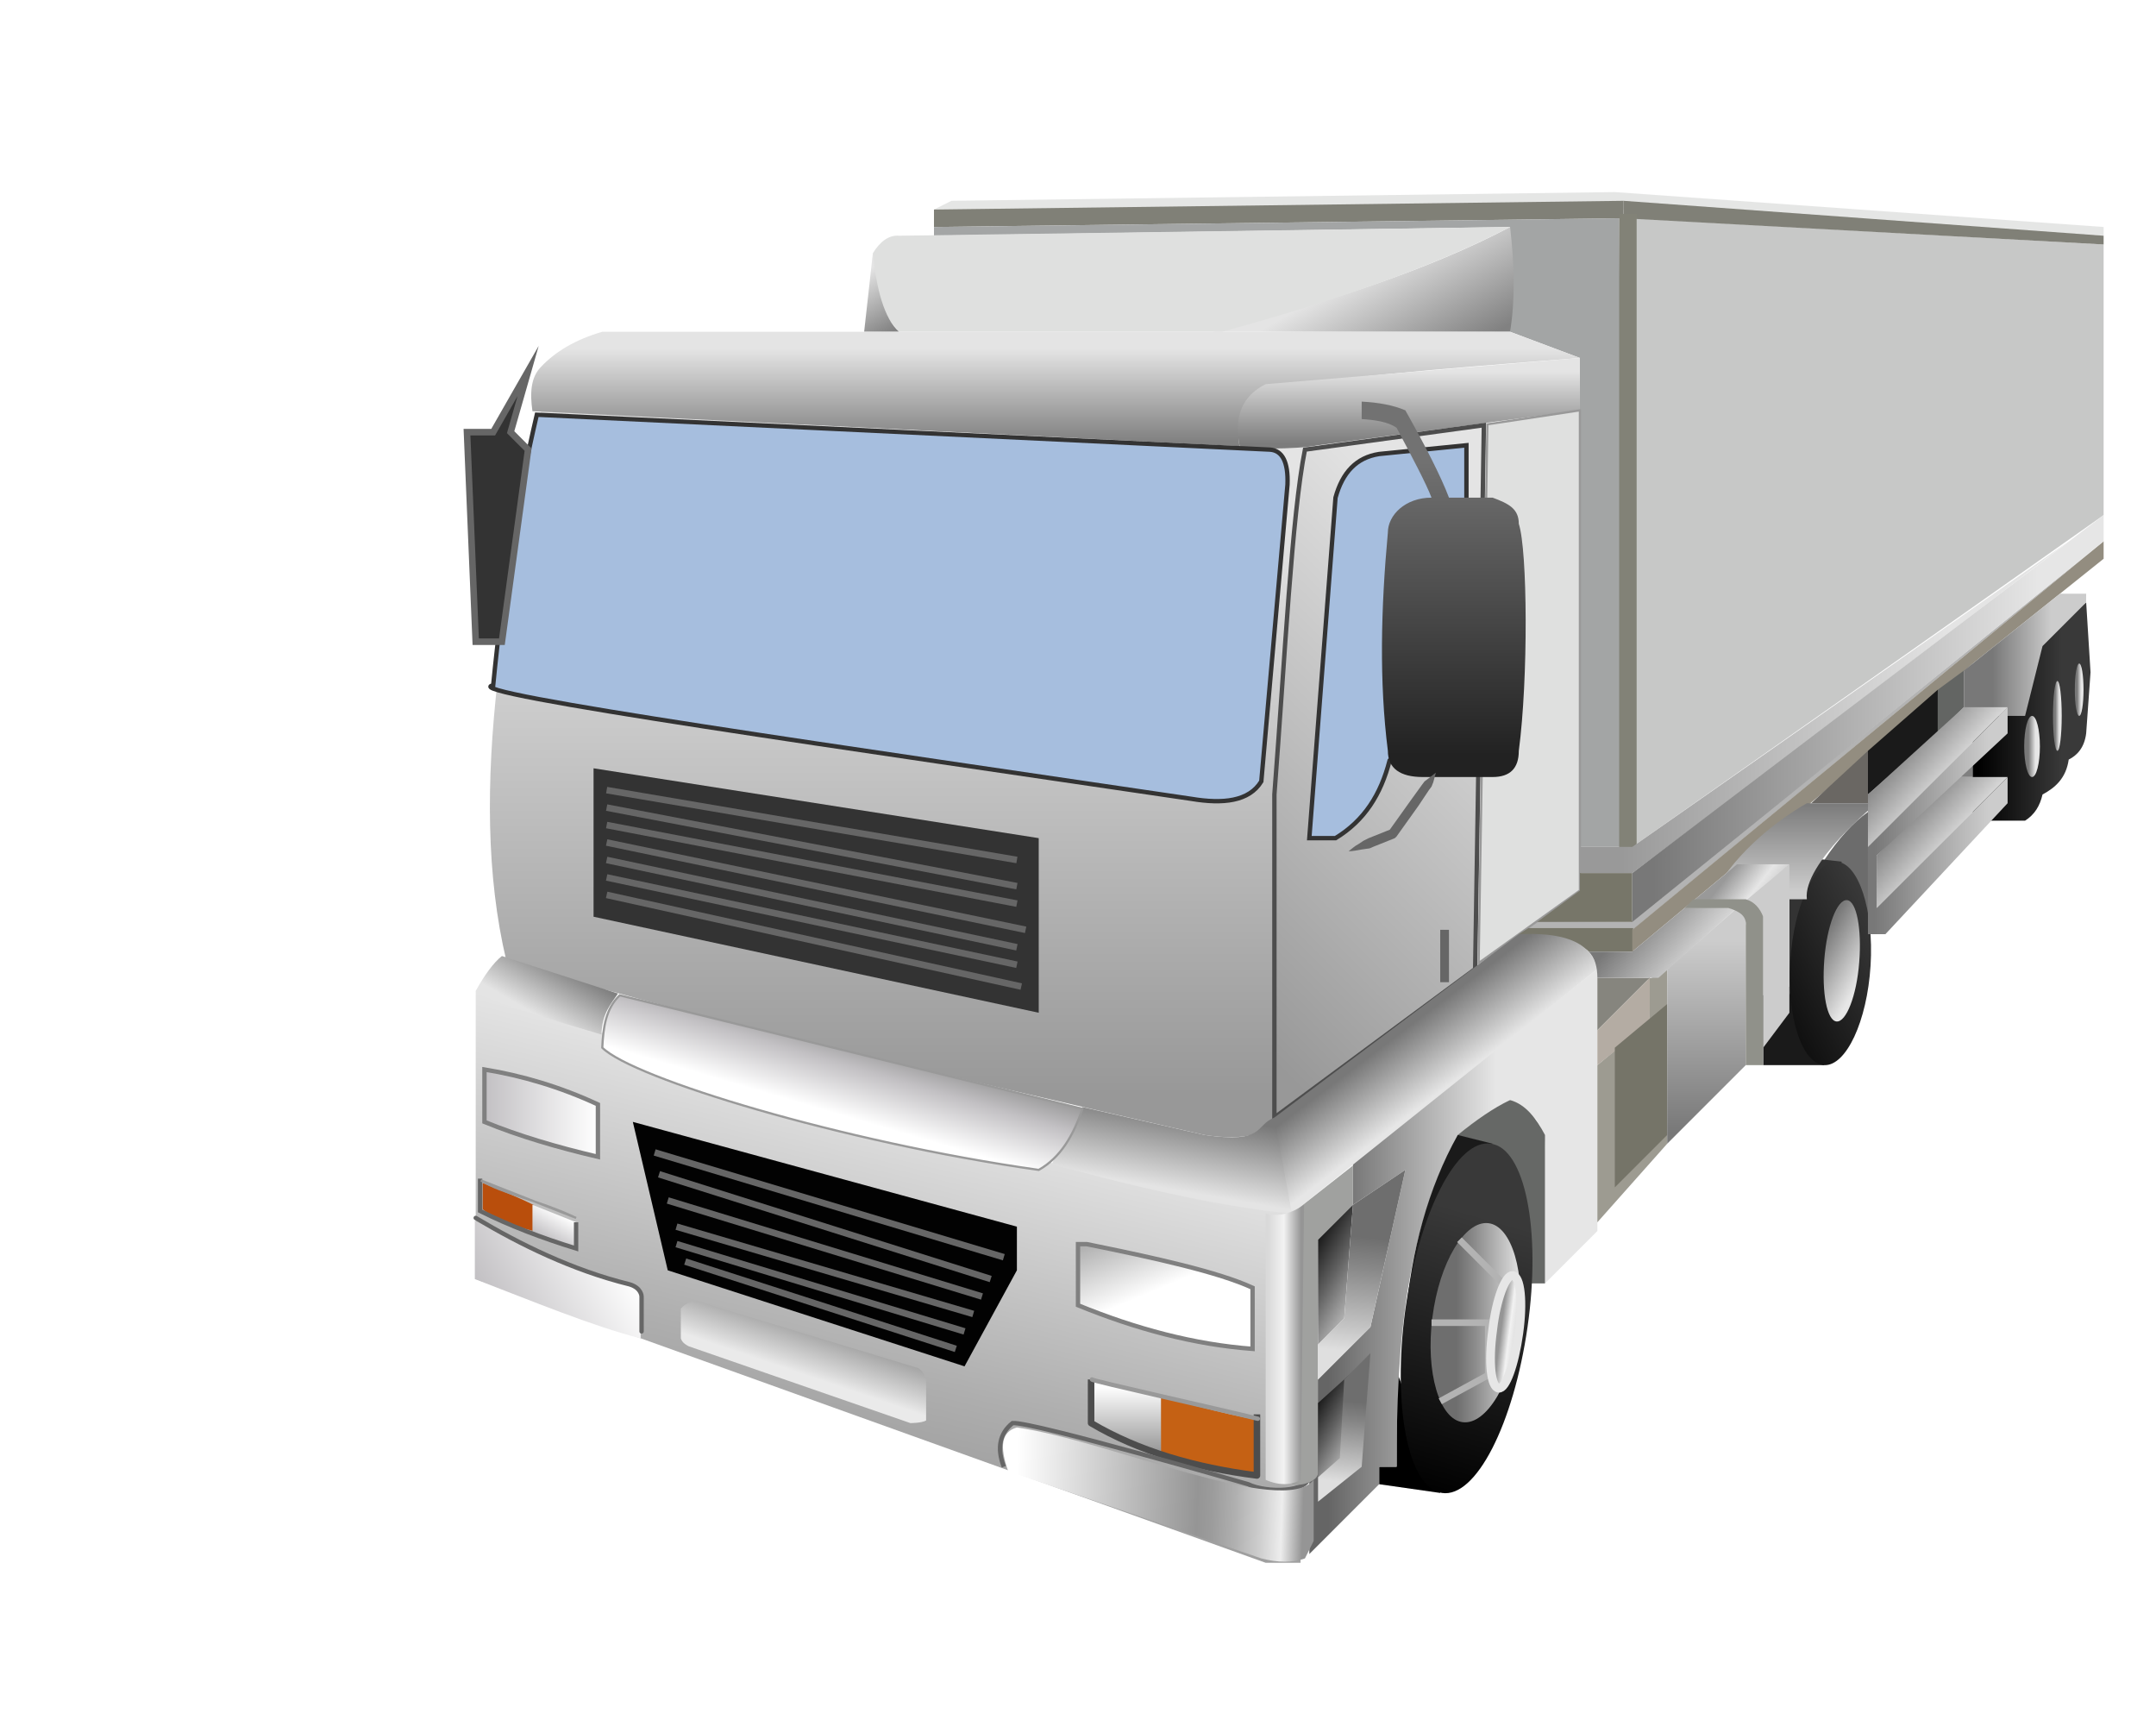 <?xml version="1.0" encoding="utf-8"?>
<!-- Generator: Adobe Illustrator 24.1.2, SVG Export Plug-In . SVG Version: 6.00 Build 0)  -->
<svg version="1.1" id="Слой_4" xmlns="http://www.w3.org/2000/svg" xmlns:xlink="http://www.w3.org/1999/xlink" x="0px" y="0px"
	 viewBox="0 0 247 197" style="enable-background:new 0 0 247 197;" xml:space="preserve">
<style type="text/css">
	.st0{fill:#C7C8C7;}
	.st1{fill:url(#SVGID_1_);}
	.st2{fill:#E5E6E5;}
	.st3{fill:#808077;}
	.st4{fill:#A3A5A5;}
	.st5{fill:url(#SVGID_2_);}
	.st6{fill:#DFE0DF;}
	.st7{fill:#B3B3B3;}
	.st8{fill:url(#SVGID_3_);}
	.st9{fill:url(#SVGID_4_);}
	.st10{fill:url(#SVGID_5_);}
	.st11{fill:url(#SVGID_6_);stroke:#4D4D4D;stroke-width:0.5;stroke-miterlimit:10;}
	.st12{fill:#A6BEDE;stroke:#333333;stroke-width:0.5;stroke-miterlimit:10;}
	.st13{fill:#DFE0DF;stroke:#999999;stroke-width:0.25;stroke-miterlimit:10;}
	.st14{fill:url(#SVGID_7_);}
	.st15{fill:#666666;}
	.st16{fill:none;stroke:#666666;stroke-miterlimit:10;}
	.st17{fill:#828277;}
	.st18{fill:#333333;}
	.st19{fill:none;stroke:#666666;stroke-width:0.75;stroke-miterlimit:10;}
	.st20{fill:#333333;stroke:#666666;stroke-width:0.75;stroke-miterlimit:10;}
	.st21{fill:url(#SVGID_8_);}
	.st22{fill:#777669;}
	.st23{fill:url(#SVGID_9_);}
	.st24{fill:url(#SVGID_10_);}
	.st25{fill:url(#SVGID_11_);stroke:#999999;stroke-width:0.25;stroke-miterlimit:10;}
	.st26{fill:url(#SVGID_12_);}
	.st27{fill:#020202;}
	.st28{fill:url(#SVGID_13_);}
	.st29{fill:url(#SVGID_14_);stroke:#808080;stroke-width:0.5;stroke-miterlimit:10;}
	.st30{fill:url(#SVGID_15_);stroke:#808080;stroke-width:0.5;stroke-miterlimit:10;}
	.st31{fill:#C56114;}
	.st32{fill:url(#SVGID_16_);}
	.st33{fill:none;stroke:#4D4D4D;stroke-width:0.75;stroke-linejoin:round;stroke-miterlimit:10;}
	.st34{fill:none;stroke:#999999;stroke-width:0.5;stroke-linecap:round;stroke-linejoin:round;stroke-miterlimit:10;}
	.st35{fill:#B94E0C;}
	.st36{fill:url(#SVGID_17_);}
	.st37{fill:none;stroke:#666666;stroke-width:0.5;stroke-miterlimit:10;}
	.st38{fill:none;stroke:#999999;stroke-width:0.25;stroke-miterlimit:10;}
	.st39{fill:url(#SVGID_18_);}
	.st40{fill:none;stroke:#666666;stroke-width:0.5;stroke-linecap:round;stroke-linejoin:round;stroke-miterlimit:10;}
	.st41{fill:url(#SVGID_19_);}
	.st42{fill:#938D80;}
	.st43{fill:url(#SVGID_20_);}
	.st44{fill:#A0A19F;}
	.st45{fill:#666866;}
	.st46{fill:url(#SVGID_21_);}
	.st47{fill:url(#SVGID_22_);}
	.st48{fill:url(#SVGID_23_);}
	.st49{fill:#1A1A1A;}
	.st50{fill:url(#SVGID_24_);}
	.st51{fill:url(#SVGID_25_);}
	.st52{fill:url(#SVGID_26_);}
	.st53{fill:url(#SVGID_27_);}
	.st54{fill:none;stroke:#B3B3B3;stroke-width:0.75;stroke-miterlimit:10;}
	.st55{fill:#9D9B91;}
	.st56{fill:url(#SVGID_28_);stroke:#E6E6E6;stroke-miterlimit:10;}
	.st57{fill:url(#SVGID_29_);}
	.st58{fill:url(#SVGID_30_);}
	.st59{fill:#808080;}
	.st60{fill:#86857E;}
	.st61{fill:#B4ACA3;}
	.st62{fill:#757468;}
	.st63{fill:#6A6763;}
	.st64{fill:#6C6C6C;}
	.st65{fill:url(#SVGID_31_);}
	.st66{fill:url(#SVGID_32_);}
	.st67{fill:url(#SVGID_33_);}
	.st68{fill:url(#SVGID_34_);}
	.st69{fill:#CCCCCC;}
	.st70{fill:url(#SVGID_35_);}
	.st71{fill:url(#SVGID_36_);}
	.st72{fill:#90918A;}
	.st73{fill:url(#SVGID_37_);}
	.st74{fill:url(#SVGID_38_);}
	.st75{fill:#636563;}
	.st76{fill:url(#SVGID_39_);}
	.st77{fill:url(#SVGID_40_);}
	.st78{fill:url(#SVGID_41_);}
	.st79{fill:url(#SVGID_42_);}
	.st80{fill:url(#SVGID_43_);}
	.st81{fill:url(#SVGID_44_);}
</style>
<polygon class="st0" points="187,97 187,25 241,28 241,59 "/>
<linearGradient id="SVGID_1_" gradientUnits="userSpaceOnUse" x1="103.055" y1="47" x2="103.055" y2="130.238">
	<stop  offset="0.151" style="stop-color:#E4E4E4"/>
	<stop  offset="0.941" style="stop-color:#989898"/>
</linearGradient>
<path class="st1" d="M57,78c-1.3,11.5-1.3,22.3,1,32c16.7,5.4,48.2,12.7,80,20c4.7,0.7,7.2-0.1,8-2c1.5-24.3-1-52.1,4-77
	c-6.2,0.8-54.5-2.3-88-4L57,78z"/>
<polygon class="st2" points="107,24 109,23 185,22 241,26 241,27 186,24 "/>
<polygon class="st3" points="186,25 241,28 241,27 186,23 "/>
<polygon class="st3" points="186,25 186,23 107,24 107,26 "/>
<polygon class="st4" points="186,97 181,97 181,48 175,48 181,47 181,41 173,38 173,26 107,27 107,26 185.5,25 "/>
<linearGradient id="SVGID_2_" gradientUnits="userSpaceOnUse" x1="154.348" y1="29.139" x2="162.848" y2="43.861">
	<stop  offset="0.151" style="stop-color:#E4E4E4"/>
	<stop  offset="0.955" style="stop-color:#818181"/>
</linearGradient>
<path class="st5" d="M139,38c13-3.3,24.7-7.1,34-12c0.5,4.3,0.6,8.3,0,12H139z"/>
<path class="st6" d="M103,27c-1.2-0.1-2.2,0.7-3,2c-0.2,2.9,0.4,6.2,3,9c10.7,0,23.4,0,37,0c12.8-3.5,24.2-7.4,33-12L103,27z"/>
<g>
	<polygon class="st7" points="175,105.5 187,105.6 186.7,105.7 241,62 187.3,106.3 187.2,106.4 187,106.4 175,106.5 	"/>
</g>
<linearGradient id="SVGID_3_" gradientUnits="userSpaceOnUse" x1="97.676" y1="30.341" x2="102.324" y2="38.391">
	<stop  offset="0.151" style="stop-color:#E4E4E4"/>
	<stop  offset="0.955" style="stop-color:#818181"/>
</linearGradient>
<path class="st8" d="M100,29l-1,9h4C101.3,36.5,100.4,33.1,100,29z"/>
<linearGradient id="SVGID_4_" gradientUnits="userSpaceOnUse" x1="120.925" y1="38" x2="120.925" y2="51.126">
	<stop  offset="0.151" style="stop-color:#E4E4E4"/>
	<stop  offset="0.955" style="stop-color:#818181"/>
</linearGradient>
<path class="st9" d="M142,51.1c-0.4-2.4,1-4.4,2-6.1c5.8-1.6,21.7-2.8,37-4l-8-3H69c-3.1,0.9-5.4,2.3-7,4c-1.2,1.2-1.3,3-1,5.1
	L142,51.1z"/>
<linearGradient id="SVGID_5_" gradientUnits="userSpaceOnUse" x1="161.408" y1="41" x2="161.408" y2="51.39">
	<stop  offset="0.151" style="stop-color:#E4E4E4"/>
	<stop  offset="0.941" style="stop-color:#7C7C7C"/>
</linearGradient>
<path class="st10" d="M181,47v-6l-36,3c-2.8,1.4-3.6,3.8-3,7c-0.2,0.5,6.7,0.5,9,0L181,47z"/>
<linearGradient id="SVGID_6_" gradientUnits="userSpaceOnUse" x1="180.9" y1="59.6" x2="129.25" y2="111.25">
	<stop  offset="0.151" style="stop-color:#E4E4E4"/>
	<stop  offset="0.941" style="stop-color:#989898"/>
</linearGradient>
<path class="st11" d="M149.5,51.5l20.5-2.8l-1,62.3l-23,17V91C147.2,75.4,148,59,149.5,51.5z"/>
<path class="st12" d="M168,51l-10,1c-2.6,0.4-4.2,2.1-5,5l-3,39h3c3.3-2,5.2-5,6.2-8.9L168,79V51z"/>
<polygon class="st13" points="170.4,48.6 181,47 181,102 169.4,110.3 "/>
<linearGradient id="SVGID_7_" gradientUnits="userSpaceOnUse" x1="165.386" y1="46" x2="165.386" y2="89">
	<stop  offset="0.151" style="stop-color:#727272"/>
	<stop  offset="0.941" style="stop-color:#222222"/>
</linearGradient>
<path class="st14" d="M156,46c1.9,0.1,3.6,0.4,5,1c2.2,3.9,4.1,7.6,5,10h5c1.9,0.7,3,1.3,3,3c1,3,1.1,17.7,0,26c0,2-1,3-3,3h-8
	c-2.6,0-4-1-4-3c-1-7.9-0.8-16.3,0-25c0-2,2-4,5-4c-0.6-1.6-2.3-4.8-4-8c-1-0.7-2.5-0.9-4-1V46z"/>
<path class="st12" d="M56.5,78.5c-4.6,0.8,42.2,7.4,80,13c3.6,0.6,6.6,0.3,8-2l3-34c0.1-2.6-0.6-3.9-2-4l-84-4
	C59.3,56.9,57.6,67.2,56.5,78.5z"/>
<g>
	<path class="st15" d="M154.5,97.5c0.4-0.3,0.7-0.6,1.1-0.8l0.6-0.4c0.2-0.1,0.4-0.2,0.6-0.3l2.5-1l-0.2,0.2l2.5-3.5l1.3-1.8
		l0.3-0.4l0.4-0.3c0.3-0.2,0.6-0.5,0.9-0.7c-0.1,0.4-0.2,0.7-0.3,1.1l-0.2,0.5l-0.3,0.4l-1.2,1.8l-2.5,3.5l-0.1,0.1l-0.1,0.1l-2.5,1
		c-0.2,0.1-0.4,0.2-0.6,0.2l-0.7,0.1C155.4,97.4,155,97.5,154.5,97.5z"/>
</g>
<line class="st16" x1="165.5" y1="106.5" x2="165.5" y2="112.5"/>
<polyline class="st17" points="185.5,25.5 185.5,97.5 187.5,97.5 187.5,24.5 185.5,24.5 "/>
<polygon class="st18" points="68,105 119,116 119,96 68,88 "/>
<line class="st19" x1="69.5" y1="102.5" x2="117" y2="113"/>
<line class="st19" x1="69.5" y1="100.5" x2="116.5" y2="110.5"/>
<line class="st19" x1="69.5" y1="98.5" x2="116.5" y2="108.5"/>
<line class="st19" x1="69.5" y1="96.5" x2="117.5" y2="106.5"/>
<line class="st19" x1="69.5" y1="94.5" x2="116.5" y2="103.5"/>
<line class="st19" x1="69.5" y1="92.5" x2="116.5" y2="101.5"/>
<line class="st19" x1="69.5" y1="90.5" x2="116.5" y2="98.5"/>
<polygon class="st20" points="60.5,42.5 58.5,49.5 60.5,51.5 57.5,73.5 54.5,73.5 53.5,49.5 56.5,49.5 "/>
<linearGradient id="SVGID_8_" gradientUnits="userSpaceOnUse" x1="237" y1="81" x2="181" y2="81">
	<stop  offset="0.243" style="stop-color:#E4E4E4"/>
	<stop  offset="0.914" style="stop-color:#999999"/>
</linearGradient>
<polygon class="st21" points="181,97 187,97 237,62 201,89.5 187,100 181,100 "/>
<polygon class="st22" points="181,100 187,100 187,105.6 176.1,105.6 181,102 "/>
<path class="st22" d="M175.1,106.3l12,0v2.7H182c-0.9-1.1-5.6-1.6-8-2L175.1,106.3z"/>
<linearGradient id="SVGID_9_" gradientUnits="userSpaceOnUse" x1="110.486" y1="110.071" x2="90.721" y2="191.927">
	<stop  offset="1.968925e-02" style="stop-color:#FFFFFF"/>
	<stop  offset="0.134" style="stop-color:#EDEDED"/>
	<stop  offset="0.572" style="stop-color:#AEAEAE"/>
	<stop  offset="0.78" style="stop-color:#959595"/>
</linearGradient>
<polygon class="st23" points="54.5,113.5 54.5,146.5 145,179 149,179 148.5,138.5 121.5,133.5 69.5,118.5 "/>
<linearGradient id="SVGID_10_" gradientUnits="userSpaceOnUse" x1="133.654" y1="141.135" x2="137.133" y2="121.145">
	<stop  offset="0.243" style="stop-color:#E4E4E4"/>
	<stop  offset="0.688" style="stop-color:#787878"/>
</linearGradient>
<path class="st24" d="M124,126.8l14,3.2c7,1,5.7-1.1,8-2c2,3.2,4.2,8.9,2,11c-6.8-0.6-17-2.7-27.5-5.7L124,126.8z"/>
<linearGradient id="SVGID_11_" gradientUnits="userSpaceOnUse" x1="93.472" y1="132.871" x2="99.113" y2="113.683">
	<stop  offset="0.288" style="stop-color:#FFFFFF"/>
	<stop  offset="0.57" style="stop-color:#C2C0C3"/>
	<stop  offset="0.736" style="stop-color:#959595"/>
</linearGradient>
<path class="st25" d="M71,114c-1.6,1.5-1.9,3.7-2,6c3.5,3.5,27.4,10.8,50,14c2.5-1.4,4-4,5-7L71,114z"/>
<linearGradient id="SVGID_12_" gradientUnits="userSpaceOnUse" x1="60.933" y1="117.329" x2="64.928" y2="110.41">
	<stop  offset="0.151" style="stop-color:#E4E4E4"/>
	<stop  offset="0.955" style="stop-color:#818181"/>
</linearGradient>
<path class="st26" d="M57.5,109.5c-1,0.8-2,2.2-3,4c0.5,0.9,8.1,3.1,14.4,5c0.1-2.5,1.1-3.5,1.9-4.7L57.5,109.5z"/>
<polygon class="st27" points="72.5,128.5 116.5,140.5 116.5,145.5 110.5,156.5 76.5,145.5 "/>
<line class="st19" x1="75" y1="132" x2="115" y2="144"/>
<line class="st19" x1="75.5" y1="134.5" x2="113.5" y2="146.5"/>
<polygon points="165,171 158,170 158,168 160,168 160,157 "/>
<linearGradient id="SVGID_13_" gradientUnits="userSpaceOnUse" x1="183" y1="144.5" x2="150" y2="144.5">
	<stop  offset="0.352" style="stop-color:#E6E6E6"/>
	<stop  offset="0.935" style="stop-color:#656565"/>
</linearGradient>
<path class="st28" d="M150,178l8-8v-2h2c0-14,1-26.8,7-38l6-4c2.5,1.2,4.2,2.9,4,6v15l6-6v-30l-28,22v5l6-4l-4,18l-7,7v11v1v6V178z"
	/>
<line class="st19" x1="76.5" y1="137.5" x2="112.5" y2="148.5"/>
<line class="st19" x1="77.5" y1="140.5" x2="111.5" y2="150.5"/>
<line class="st19" x1="77.5" y1="142.5" x2="110.5" y2="152.5"/>
<line class="st19" x1="78.5" y1="144.5" x2="109.5" y2="154.5"/>
<linearGradient id="SVGID_14_" gradientUnits="userSpaceOnUse" x1="68.5" y1="127.5" x2="55.5" y2="127.5">
	<stop  offset="0" style="stop-color:#FFFFFF"/>
	<stop  offset="1" style="stop-color:#C2C0C3"/>
	<stop  offset="1" style="stop-color:#959595"/>
</linearGradient>
<path class="st29" d="M55.5,122.5c4.3,0.7,8.7,2,13,4v6c-4.7-1.1-9.1-2.4-13-4V122.5z"/>
<linearGradient id="SVGID_15_" gradientUnits="userSpaceOnUse" x1="133.542" y1="148.601" x2="129.029" y2="137.772">
	<stop  offset="0.101" style="stop-color:#FFFFFF"/>
	<stop  offset="1" style="stop-color:#959595"/>
	<stop  offset="1" style="stop-color:#C2C0C3"/>
</linearGradient>
<path class="st30" d="M124.5,142.5c7.9,1.6,15.1,3.2,19,5v7c-6.7-0.5-13.4-2.3-20-5v-7H124.5z"/>
<path class="st31" d="M133,160v6.3c3,1.4,7.2,2,11,2.7v-6.4C140.9,162.2,132.9,159.9,133,160z"/>
<linearGradient id="SVGID_16_" gradientUnits="userSpaceOnUse" x1="129" y1="157.978" x2="129" y2="166.5">
	<stop  offset="0.101" style="stop-color:#FFFFFF"/>
	<stop  offset="1" style="stop-color:#959595"/>
	<stop  offset="1" style="stop-color:#C2C0C3"/>
</linearGradient>
<path class="st32" d="M125,158c0,0.5,0,5,0,5c2.2,1.1,5,2.6,8,3.5V160C129.9,159.5,125,157.8,125,158z"/>
<path class="st33" d="M125,158v5c5.4,3.2,11.9,5.1,19,6v-7"/>
<path class="st34" d="M125.1,158c-0.3,0.1,15,3.5,19,4.5"/>
<path class="st35" d="M55.3,135.5v3c1.3,1.1,3.5,1.9,5.8,2.5v-3C59.1,137,57,136.2,55.3,135.5z"/>
<linearGradient id="SVGID_17_" gradientUnits="userSpaceOnUse" x1="64.341" y1="139.042" x2="62.658" y2="141.958">
	<stop  offset="0" style="stop-color:#FFFFFF"/>
	<stop  offset="1" style="stop-color:#C2C0C3"/>
	<stop  offset="1" style="stop-color:#959595"/>
</linearGradient>
<polygon class="st36" points="61,138 66,140 66,143 61,141 "/>
<path class="st37" d="M55,135v3.7c3.4,1.7,7.1,3.1,11,4.3v-3"/>
<path class="st38" d="M55.1,135.2c2.4,1.5,6.7,2.3,10.9,4.3L55.1,135.2z"/>
<linearGradient id="SVGID_18_" gradientUnits="userSpaceOnUse" x1="70.527" y1="142.724" x2="56.797" y2="150.651">
	<stop  offset="0" style="stop-color:#FFFFFF"/>
	<stop  offset="1" style="stop-color:#C2C0C3"/>
	<stop  offset="1" style="stop-color:#959595"/>
</linearGradient>
<path class="st39" d="M54.4,139.8c5.7,3,11.7,5.4,19,7.9v5.6c-5.5-1.4-12.5-4.3-19-6.8V139.8z"/>
<path class="st40" d="M54.5,139.5c5,3,11.1,6,17.6,7.6c1.4,0.4,1.4,1.4,1.4,1.4v4"/>
<linearGradient id="SVGID_19_" gradientUnits="userSpaceOnUse" x1="169.768" y1="130.294" x2="157.596" y2="114.232">
	<stop  offset="0.352" style="stop-color:#E6E6E6"/>
	<stop  offset="0.754" style="stop-color:#787878"/>
</linearGradient>
<path class="st41" d="M146,128l2,11l35-28c-0.8-3.4-4.4-4.2-9-4L146,128z"/>
<path class="st37" d="M115,168c-0.8-2.1-0.5-3.8,1-5c2.2-0.2,27,7,27,7c2,1,7,1,7-1"/>
<polygon class="st42" points="187,106.5 187,109 211,89 214.3,86.1 226,76 241,64 241,62 "/>
<linearGradient id="SVGID_20_" gradientUnits="userSpaceOnUse" x1="113.787" y1="170.6" x2="149.517" y2="171.768">
	<stop  offset="7.412493e-02" style="stop-color:#FFFFFF"/>
	<stop  offset="0.655" style="stop-color:#959595"/>
	<stop  offset="0.705" style="stop-color:#9C9C9C"/>
	<stop  offset="0.775" style="stop-color:#AFAFAF"/>
	<stop  offset="0.859" style="stop-color:#CECECE"/>
	<stop  offset="0.927" style="stop-color:#EDEDED"/>
	<stop  offset="0.995" style="stop-color:#959595"/>
</linearGradient>
<path class="st43" d="M115.5,168.5l29,10c1.9,0.5,3.6,0.5,5,0l1-2v-7c-3.5,4.4-23.5-4.5-34-6C114.7,164,114.5,165.7,115.5,168.5z"/>
<path class="st44" d="M148,170c0.9,0.3,3-0.3,3-1.3s0-26.7,0-26.7l4-4v-4.5l-7,5.5V170z"/>
<path class="st45" d="M167,130c2.1-1.7,4.1-3.1,6-4c1.8,0.5,3,2.1,4,4v17h-2L167,130z"/>
<linearGradient id="SVGID_21_" gradientUnits="userSpaceOnUse" x1="145" y1="154" x2="150.955" y2="154">
	<stop  offset="3.910615e-02" style="stop-color:#D9D9D9"/>
	<stop  offset="0.351" style="stop-color:#F2F2F2"/>
	<stop  offset="0.683" style="stop-color:#959595"/>
</linearGradient>
<path class="st46" d="M149.4,138l-0.4,31.5c-1,0.6-2.4,0.7-4,0V139C146.5,139.4,147.9,139,149.4,138z"/>
<linearGradient id="SVGID_22_" gradientUnits="userSpaceOnUse" x1="158.302" y1="149.061" x2="146.101" y2="142.017">
	<stop  offset="1.968925e-02" style="stop-color:#EAEAEA"/>
	<stop  offset="0.123" style="stop-color:#C8C8C8"/>
	<stop  offset="0.448" style="stop-color:#626262"/>
	<stop  offset="0.674" style="stop-color:#222222"/>
	<stop  offset="0.78" style="stop-color:#090909"/>
</linearGradient>
<polygon class="st47" points="151,142 155,138 154,151 151,154 "/>
<linearGradient id="SVGID_23_" gradientUnits="userSpaceOnUse" x1="154.863" y1="155.194" x2="156.806" y2="136.069">
	<stop  offset="1.968925e-02" style="stop-color:#DFDFDF"/>
	<stop  offset="0.155" style="stop-color:#C6C6C6"/>
	<stop  offset="0.529" style="stop-color:#878787"/>
	<stop  offset="0.706" style="stop-color:#6E6E6E"/>
</linearGradient>
<polygon class="st48" points="151,158 157,152 161,134 155,138 154,151 151,154 "/>
<path class="st49" d="M167,130l4,1c-4.1,4.8-7.9,11.7-10,20C161.7,143.2,163.6,136.1,167,130z"/>
<linearGradient id="SVGID_24_" gradientUnits="userSpaceOnUse" x1="174.387" y1="128.918" x2="161.533" y2="173.346">
	<stop  offset="0.243" style="stop-color:#393939"/>
	<stop  offset="0.948" style="stop-color:#000000"/>
</linearGradient>
<path class="st50" d="M175,152c-1.6,11.1-5.9,19.6-9.8,19s-5.7-9.9-4.2-21c1.6-11.1,5.9-19.6,9.8-19
	C174.7,131.5,176.6,140.9,175,152z"/>
<linearGradient id="SVGID_25_" gradientUnits="userSpaceOnUse" x1="174.169" y1="151.5" x2="163.831" y2="151.5">
	<stop  offset="1.968925e-02" style="stop-color:#DFDFDF"/>
	<stop  offset="0.155" style="stop-color:#C6C6C6"/>
	<stop  offset="0.529" style="stop-color:#878787"/>
	<stop  offset="0.706" style="stop-color:#6E6E6E"/>
</linearGradient>
<path class="st51" d="M174,152.1c-0.8,6.3-3.7,11.1-6.4,10.8c-2.7-0.3-4.3-5.7-3.5-12c0.8-6.3,3.7-11.1,6.4-10.8
	C173.2,140.4,174.8,145.8,174,152.1z"/>
<linearGradient id="SVGID_26_" gradientUnits="userSpaceOnUse" x1="157.493" y1="165.651" x2="147.446" y2="159.85">
	<stop  offset="1.968925e-02" style="stop-color:#EAEAEA"/>
	<stop  offset="0.123" style="stop-color:#C8C8C8"/>
	<stop  offset="0.448" style="stop-color:#626262"/>
	<stop  offset="0.674" style="stop-color:#222222"/>
	<stop  offset="0.78" style="stop-color:#090909"/>
</linearGradient>
<polygon class="st52" points="151,160.7 155.1,157 154.1,167 151,169.2 "/>
<linearGradient id="SVGID_27_" gradientUnits="userSpaceOnUse" x1="153.357" y1="169.988" x2="154.725" y2="156.525">
	<stop  offset="1.968925e-02" style="stop-color:#DFDFDF"/>
	<stop  offset="0.155" style="stop-color:#C6C6C6"/>
	<stop  offset="0.529" style="stop-color:#878787"/>
	<stop  offset="0.706" style="stop-color:#6E6E6E"/>
</linearGradient>
<polygon class="st53" points="151,172 156,168 157,155 154,158 153.5,167 151,169.2 "/>
<line class="st54" x1="167.2" y1="142" x2="172.2" y2="147"/>
<polyline class="st54" points="164,151.5 170.5,151.5 170.5,157.5 165,160.5 "/>
<path class="st55" d="M183,140l8-9v-20c0.1-0.3-1.9,1.3-2,1c-0.4-0.9,0,5,0,5l-6,5V140z"/>
<linearGradient id="SVGID_28_" gradientUnits="userSpaceOnUse" x1="174.676" y1="129.19" x2="171.676" y2="129.19" gradientTransform="matrix(0.992 0.126 -0.126 0.992 16.975 2.527)">
	<stop  offset="3.910615e-02" style="stop-color:#D9D9D9"/>
	<stop  offset="0.351" style="stop-color:#F2F2F2"/>
	<stop  offset="0.683" style="stop-color:#959595"/>
</linearGradient>
<path class="st56" d="M174,152.7c0.5-3.6,0.2-6.5-0.7-6.6c-0.8-0.1-1.9,2.7-2.3,6.3c-0.5,3.6-0.2,6.5,0.7,6.6
	C172.5,159.1,173.5,156.3,174,152.7z"/>
<linearGradient id="SVGID_29_" gradientUnits="userSpaceOnUse" x1="89.641" y1="163.238" x2="96.586" y2="142.816">
	<stop  offset="0.291" style="stop-color:#EAEAEA"/>
	<stop  offset="0.347" style="stop-color:#D8D8D8"/>
	<stop  offset="0.56" style="stop-color:#999999"/>
	<stop  offset="0.661" style="stop-color:#808080"/>
</linearGradient>
<path class="st57" d="M78,153.3v-3.4c0.4-0.5,1-0.8,1.8-0.9l25.4,7.7c0.6,0.4,0.9,1,0.9,1.7v4.3c-0.5,0.3-1.8,0.3-1.8,0.3l-25.4-8.8
	C78.3,153.9,78.1,153.6,78,153.3z"/>
<linearGradient id="SVGID_30_" gradientUnits="userSpaceOnUse" x1="241" y1="82.31" x2="187" y2="82.31">
	<stop  offset="0.139" style="stop-color:#E6E6E6"/>
	<stop  offset="0.955" style="stop-color:#787878"/>
</linearGradient>
<polygon class="st58" points="187,105.6 187,100 241,59 241,62 "/>
<polygon class="st59" points="224.6,89 226,87 226,89 "/>
<polygon class="st60" points="183,112 189,112 183,118 "/>
<polygon class="st61" points="183,118 189,112 189,117 185,120.4 183,122 "/>
<polygon class="st49" points="209,122 202,122 202,114 205,113 "/>
<polygon class="st62" points="191,115 185,120 185,136 191,130 "/>
<polygon class="st63" points="207.5,92 214,86 214,92 "/>
<path class="st64" d="M209,98.5l5,8.5V93C212.3,94.2,210.6,96.1,209,98.5z"/>
<polygon class="st18" points="205,114 211,98.7 205,98 "/>
<linearGradient id="SVGID_31_" gradientUnits="userSpaceOnUse" x1="216.292" y1="92.415" x2="192.638" y2="106.071" gradientTransform="matrix(1.03 6.298445e-02 -6.186612e-02 1.012 5.141 -2.918)">
	<stop  offset="0.243" style="stop-color:#393939"/>
	<stop  offset="0.948" style="stop-color:#000000"/>
</linearGradient>
<path class="st65" d="M214.3,110.6c-0.4,6.4-2.8,11.5-5.3,11.4c-2.6-0.2-4.3-5.5-3.9-11.9s2.8-11.5,5.3-11.4
	S214.7,104.2,214.3,110.6z"/>
<linearGradient id="SVGID_32_" gradientUnits="userSpaceOnUse" x1="195.5" y1="104" x2="195.5" y2="131">
	<stop  offset="0.139" style="stop-color:#CCCCCC"/>
	<stop  offset="0.955" style="stop-color:#787878"/>
</linearGradient>
<polygon class="st66" points="200,122 200,104 199,104 191,111 191,131 "/>
<linearGradient id="SVGID_33_" gradientUnits="userSpaceOnUse" x1="217.552" y1="97.593" x2="205.238" y2="91.914" gradientTransform="matrix(0.993 8.265765e-02 -8.294345e-02 0.997 8.893 -1.829)">
	<stop  offset="0.286" style="stop-color:#E6E6E6"/>
	<stop  offset="0.733" style="stop-color:#787878"/>
</linearGradient>
<path class="st67" d="M213,110.2c-0.3,3.9-1.5,6.9-2.6,6.8s-1.7-3.3-1.4-7.1c0.3-3.9,1.5-6.9,2.6-6.8S213.3,106.4,213,110.2z"/>
<linearGradient id="SVGID_34_" gradientUnits="userSpaceOnUse" x1="205.5" y1="108.278" x2="205.5" y2="86.653">
	<stop  offset="0.286" style="stop-color:#CCCCCC"/>
	<stop  offset="0.767" style="stop-color:#787878"/>
</linearGradient>
<path class="st68" d="M201,103h6c-0.5-4.1,8-11,8-11h-8c-4,2.3-8.8,6.3-11,11H201z"/>
<polygon class="st69" points="200,103 205,99 205,116 202,120 202,105 "/>
<linearGradient id="SVGID_35_" gradientUnits="userSpaceOnUse" x1="196.278" y1="112.432" x2="183.259" y2="101.5">
	<stop  offset="0.116" style="stop-color:#E6E6E6"/>
	<stop  offset="0.69" style="stop-color:#787878"/>
</linearGradient>
<path class="st70" d="M182,109h5l6-5h6l-9,8h-7C183,110.7,182.7,109.7,182,109z"/>
<linearGradient id="SVGID_36_" gradientUnits="userSpaceOnUse" x1="203.331" y1="104.86" x2="195.169" y2="98.528">
	<stop  offset="0" style="stop-color:#B3B3B3"/>
	<stop  offset="0.351" style="stop-color:#E6E6E6"/>
	<stop  offset="0.683" style="stop-color:#999999"/>
</linearGradient>
<polygon class="st71" points="193,104 199,99 205,99 199,104 "/>
<path class="st72" d="M194,103h6c1,0.3,1.6,1,2,2v17h-2v-16c0.1-1-0.6-1.6-2-2h-5L194,103z"/>
<linearGradient id="SVGID_37_" gradientUnits="userSpaceOnUse" x1="239.5" y1="81.5" x2="226" y2="81.5">
	<stop  offset="0.243" style="stop-color:#393939"/>
	<stop  offset="0.948" style="stop-color:#000000"/>
</linearGradient>
<path class="st73" d="M226,94h6c1.1-0.7,1.7-1.7,2-3c1.5-0.8,2.7-1.9,3-4c1-0.5,1.8-1.4,2-3l0.5-7l-0.5-8l-13,9V94z"/>
<linearGradient id="SVGID_38_" gradientUnits="userSpaceOnUse" x1="239" y1="75" x2="225" y2="75">
	<stop  offset="0.286" style="stop-color:#CCCCCC"/>
	<stop  offset="0.767" style="stop-color:#787878"/>
</linearGradient>
<polygon class="st74" points="225,76.8 225,82 232,82 234,74 239,69 239,68 236,68 "/>
<polygon class="st49" points="214,86 214,91 222,84 222,79 "/>
<polygon class="st75" points="222,79 222,84 225,81 225,76.8 "/>
<linearGradient id="SVGID_39_" gradientUnits="userSpaceOnUse" x1="227.039" y1="93.397" x2="214.983" y2="82.877">
	<stop  offset="0.308" style="stop-color:#E6E6E6"/>
	<stop  offset="0.793" style="stop-color:#787878"/>
</linearGradient>
<polygon class="st76" points="214,91 225,81 230,81 214,97 "/>
<linearGradient id="SVGID_40_" gradientUnits="userSpaceOnUse" x1="227.425" y1="100.797" x2="215.58" y2="90.462">
	<stop  offset="0.308" style="stop-color:#E6E6E6"/>
	<stop  offset="0.793" style="stop-color:#787878"/>
</linearGradient>
<polygon class="st77" points="215,98 224,89 230,89 215,104 "/>
<linearGradient id="SVGID_41_" gradientUnits="userSpaceOnUse" x1="230" y1="94" x2="214" y2="94">
	<stop  offset="0.139" style="stop-color:#CCCCCC"/>
	<stop  offset="0.955" style="stop-color:#787878"/>
</linearGradient>
<polygon class="st78" points="230,89 230,92 216,107 214,107 214,97 230,81 230,84 215,98 215,104 "/>
<linearGradient id="SVGID_42_" gradientUnits="userSpaceOnUse" x1="233.7" y1="85.5" x2="231.9" y2="85.5">
	<stop  offset="0.286" style="stop-color:#E6E6E6"/>
	<stop  offset="0.733" style="stop-color:#787878"/>
</linearGradient>
<ellipse class="st79" cx="232.8" cy="85.5" rx="0.9" ry="3.5"/>
<linearGradient id="SVGID_43_" gradientUnits="userSpaceOnUse" x1="236.2" y1="82" x2="235.2" y2="82">
	<stop  offset="0.286" style="stop-color:#E6E6E6"/>
	<stop  offset="0.733" style="stop-color:#787878"/>
</linearGradient>
<ellipse class="st80" cx="235.7" cy="82" rx="0.5" ry="4"/>
<linearGradient id="SVGID_44_" gradientUnits="userSpaceOnUse" x1="238.7" y1="79" x2="237.7" y2="79">
	<stop  offset="0.286" style="stop-color:#E6E6E6"/>
	<stop  offset="0.733" style="stop-color:#787878"/>
</linearGradient>
<ellipse class="st81" cx="238.2" cy="79" rx="0.5" ry="3"/>
</svg>
